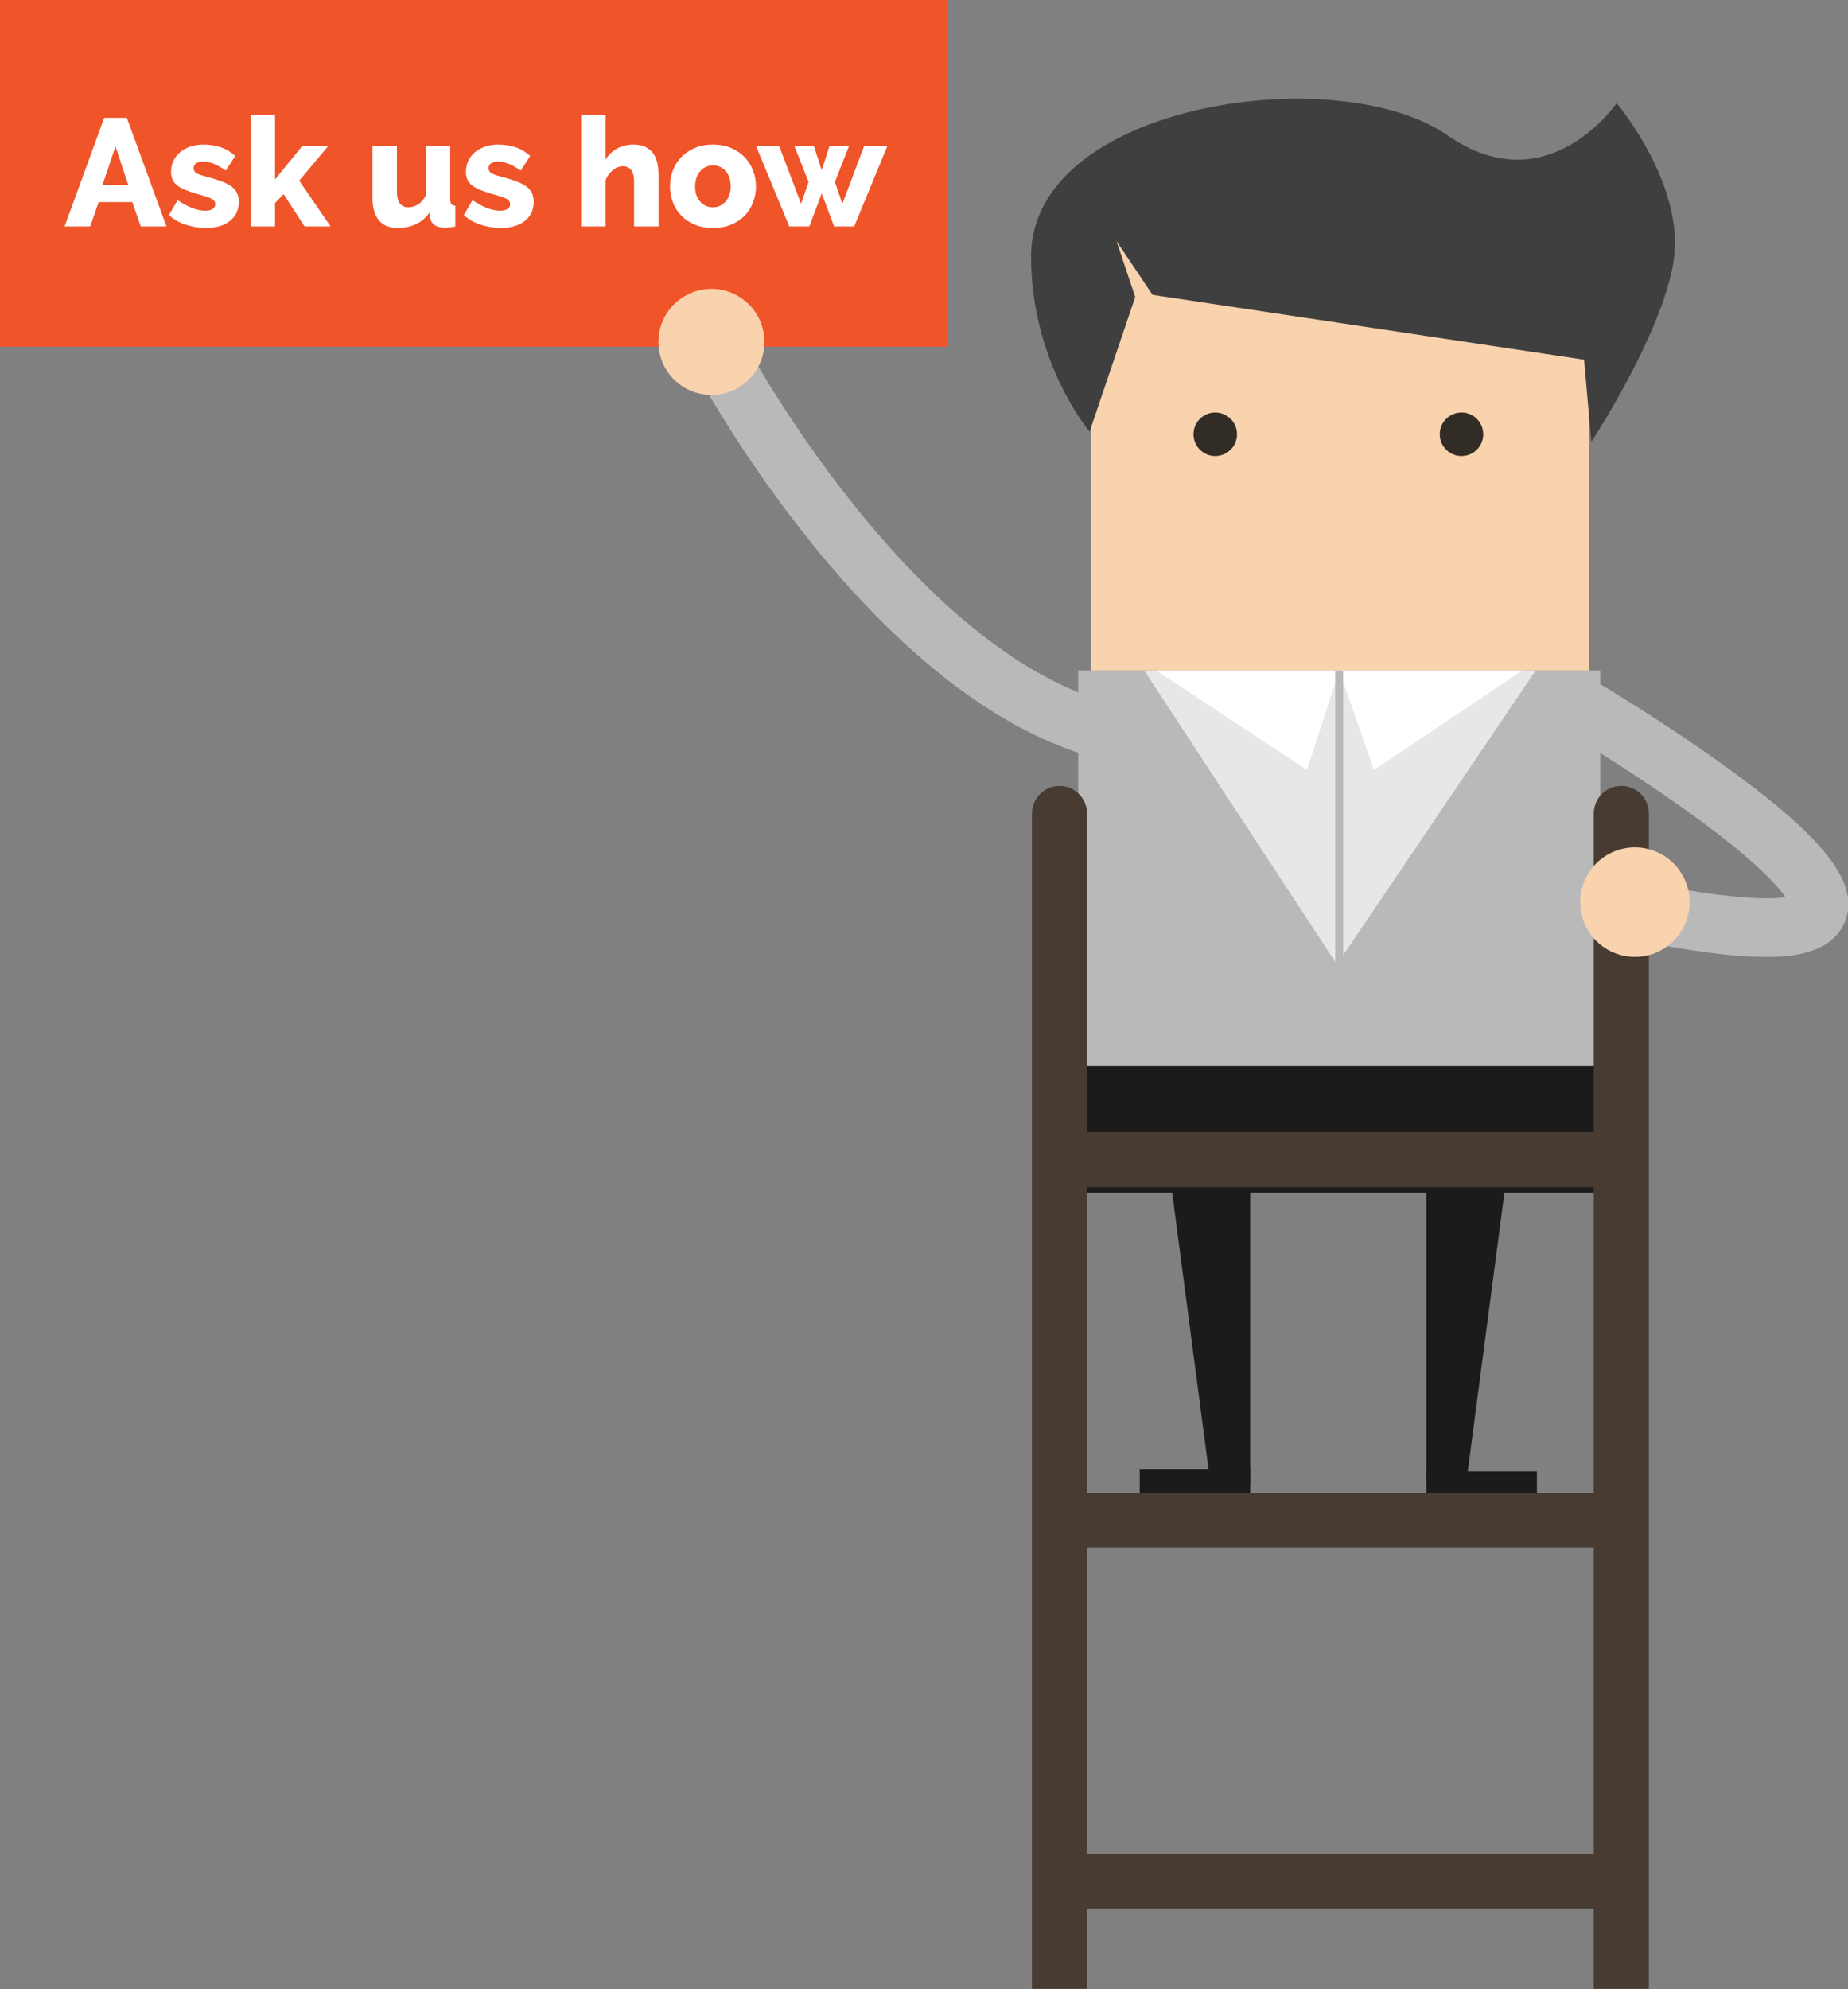 <?xml version="1.0" encoding="UTF-8" standalone="no"?>
<!DOCTYPE svg PUBLIC "-//W3C//DTD SVG 1.1//EN" "http://www.w3.org/Graphics/SVG/1.1/DTD/svg11.dtd">
<svg width="100%" height="100%" viewBox="0 0 578 622" version="1.1" xmlns="http://www.w3.org/2000/svg" xmlns:xlink="http://www.w3.org/1999/xlink" xml:space="preserve" xmlns:serif="http://www.serif.com/" style="fill-rule:evenodd;clip-rule:evenodd;stroke-miterlimit:2;">
    <rect x="0" y="0" width="578" height="622" fill="#808080" stroke="none"/>
    <g transform="matrix(2.461,0,0,2.461,-37.668,-31.438)">
        <rect x="152.338" y="97.961" width="66.336" height="66.337" style="fill:rgb(185,185,186);fill-rule:nonzero;"/>
    </g>
    <g transform="matrix(2.461,0,0,2.461,-37.668,-31.438)">
        <path d="M186.033,97.953L185.253,135.37L160.724,97.961L186.033,97.953Z" style="fill:rgb(232,231,232);fill-rule:nonzero;"/>
    </g>
    <g transform="matrix(2.461,0,0,2.461,-37.668,-31.438)">
        <rect x="15.309" y="12.772" width="120.337" height="44.056" style="fill:rgb(240,84,41);fill-rule:nonzero;"/>
    </g>
    <g transform="matrix(2.461,0,0,2.461,-37.668,-31.438)">
        <path d="M23.515,41.546L26.781,41.546L27.831,38.455L32.127,38.455L33.196,41.546L36.462,41.546L31.427,27.743L28.55,27.743L23.515,41.546ZM28.336,36.258L29.989,31.378L31.602,36.258L28.336,36.258ZM44.53,40.846C45.281,40.25 45.657,39.446 45.657,38.435C45.657,38.007 45.586,37.638 45.443,37.327C45.301,37.016 45.074,36.741 44.763,36.501C44.452,36.261 44.047,36.044 43.548,35.85C43.049,35.655 42.437,35.461 41.711,35.266C41.024,35.098 40.554,34.943 40.301,34.8C40.049,34.657 39.922,34.444 39.922,34.158C39.922,33.86 40.039,33.643 40.272,33.507C40.506,33.371 40.79,33.303 41.128,33.303C41.555,33.303 41.996,33.394 42.45,33.575C42.903,33.757 43.422,34.048 44.005,34.45L45.21,32.584C44.588,32.039 43.943,31.664 43.276,31.456C42.608,31.249 41.892,31.145 41.128,31.145C40.544,31.145 40.003,31.23 39.504,31.398C39.005,31.566 38.574,31.8 38.212,32.098C37.849,32.396 37.563,32.759 37.356,33.186C37.149,33.614 37.045,34.087 37.045,34.605C37.045,34.994 37.11,35.331 37.24,35.616C37.369,35.902 37.583,36.154 37.881,36.374C38.179,36.595 38.565,36.796 39.038,36.977C39.511,37.159 40.091,37.346 40.778,37.541C41.478,37.723 41.967,37.894 42.245,38.056C42.524,38.218 42.663,38.435 42.663,38.707C42.663,38.979 42.553,39.187 42.333,39.329C42.112,39.472 41.801,39.543 41.4,39.543C40.855,39.543 40.288,39.427 39.699,39.193C39.109,38.96 38.503,38.63 37.881,38.202L36.773,40.107C37.356,40.639 38.069,41.043 38.911,41.322C39.754,41.6 40.609,41.74 41.478,41.74C42.761,41.74 43.778,41.442 44.53,40.846ZM57.321,41.546L53.336,35.733L57.01,31.34L53.705,31.34L50.264,35.577L50.264,27.354L47.154,27.354L47.154,41.546L50.264,41.546L50.264,38.571L51.353,37.444L54.016,41.546L57.321,41.546ZM68.158,41.264C68.851,40.946 69.431,40.45 69.898,39.776L69.956,40.399C70.112,41.267 70.747,41.701 71.861,41.701C72.03,41.701 72.218,41.691 72.425,41.672C72.632,41.652 72.885,41.61 73.183,41.546L73.183,38.921C72.937,38.895 72.765,38.821 72.668,38.698C72.571,38.575 72.522,38.357 72.522,38.046L72.522,31.34L69.412,31.34L69.412,37.638C69.114,38.182 68.771,38.565 68.382,38.785C67.993,39.006 67.591,39.116 67.176,39.116C66.723,39.116 66.373,38.95 66.127,38.62C65.88,38.289 65.757,37.813 65.757,37.191L65.757,31.34L62.647,31.34L62.647,37.871C62.647,39.142 62.916,40.104 63.454,40.758C63.991,41.413 64.785,41.74 65.835,41.74C66.69,41.74 67.465,41.581 68.158,41.264ZM82.009,40.846C82.761,40.25 83.137,39.446 83.137,38.435C83.137,38.007 83.065,37.638 82.923,37.327C82.78,37.016 82.553,36.741 82.242,36.501C81.931,36.261 81.526,36.044 81.027,35.85C80.528,35.655 79.916,35.461 79.19,35.266C78.503,35.098 78.034,34.943 77.781,34.8C77.528,34.657 77.402,34.444 77.402,34.158C77.402,33.86 77.518,33.643 77.752,33.507C77.985,33.371 78.27,33.303 78.607,33.303C79.035,33.303 79.475,33.394 79.929,33.575C80.383,33.757 80.901,34.048 81.484,34.45L82.689,32.584C82.067,32.039 81.423,31.664 80.755,31.456C80.088,31.249 79.372,31.145 78.607,31.145C78.024,31.145 77.483,31.23 76.984,31.398C76.485,31.566 76.054,31.8 75.691,32.098C75.328,32.396 75.043,32.759 74.836,33.186C74.628,33.614 74.525,34.087 74.525,34.605C74.525,34.994 74.589,35.331 74.719,35.616C74.849,35.902 75.062,36.154 75.361,36.374C75.659,36.595 76.044,36.796 76.517,36.977C76.99,37.159 77.57,37.346 78.257,37.541C78.957,37.723 79.446,37.894 79.725,38.056C80.003,38.218 80.143,38.435 80.143,38.707C80.143,38.979 80.033,39.187 79.812,39.329C79.592,39.472 79.281,39.543 78.879,39.543C78.335,39.543 77.768,39.427 77.178,39.193C76.588,38.96 75.983,38.63 75.361,38.202L74.253,40.107C74.836,40.639 75.548,41.043 76.391,41.322C77.233,41.6 78.089,41.74 78.957,41.74C80.24,41.74 81.257,41.442 82.009,40.846ZM98.999,35.014C98.999,34.573 98.96,34.123 98.883,33.663C98.805,33.203 98.652,32.788 98.426,32.418C98.199,32.049 97.875,31.745 97.454,31.505C97.032,31.265 96.478,31.145 95.792,31.145C95.053,31.145 94.375,31.31 93.76,31.641C93.144,31.971 92.649,32.441 92.273,33.05L92.273,27.354L89.163,27.354L89.163,41.546L92.273,41.546L92.273,35.694C92.363,35.422 92.493,35.176 92.662,34.955C92.83,34.735 93.015,34.544 93.216,34.382C93.417,34.22 93.624,34.097 93.838,34.013C94.052,33.928 94.249,33.886 94.431,33.886C94.884,33.886 95.241,34.042 95.5,34.353C95.759,34.664 95.889,35.15 95.889,35.811L95.889,41.546L98.999,41.546L98.999,35.014ZM108.243,41.312C108.924,41.027 109.497,40.642 109.964,40.156C110.43,39.67 110.783,39.106 111.023,38.464C111.263,37.823 111.383,37.152 111.383,36.452C111.383,35.752 111.26,35.082 111.013,34.44C110.767,33.799 110.411,33.235 109.944,32.749C109.478,32.263 108.907,31.874 108.234,31.583C107.56,31.291 106.788,31.145 105.92,31.145C105.052,31.145 104.278,31.291 103.597,31.583C102.917,31.874 102.343,32.263 101.877,32.749C101.41,33.235 101.057,33.799 100.817,34.44C100.577,35.082 100.458,35.752 100.458,36.452C100.458,37.152 100.577,37.823 100.817,38.464C101.057,39.106 101.41,39.67 101.877,40.156C102.343,40.642 102.917,41.027 103.597,41.312C104.278,41.597 105.052,41.74 105.92,41.74C106.788,41.74 107.563,41.597 108.243,41.312ZM103.821,35.373C103.937,35.043 104.096,34.761 104.297,34.528C104.498,34.294 104.737,34.113 105.016,33.983C105.295,33.854 105.596,33.789 105.92,33.789C106.568,33.789 107.106,34.032 107.534,34.518C107.961,35.004 108.175,35.649 108.175,36.452C108.175,36.841 108.117,37.201 108,37.531C107.884,37.862 107.725,38.144 107.524,38.377C107.323,38.61 107.087,38.792 106.814,38.921C106.542,39.051 106.244,39.116 105.92,39.116C105.259,39.116 104.715,38.873 104.287,38.387C103.86,37.901 103.646,37.256 103.646,36.452C103.646,36.063 103.704,35.704 103.821,35.373ZM122.366,38.668L121.414,35.888L123.202,31.34L120.714,31.34L119.742,34.411L118.75,31.34L116.262,31.34L118.07,35.888L117.117,38.668L114.337,31.34L111.402,31.34L115.62,41.546L118.167,41.546L119.742,37.346L121.316,41.546L123.863,41.546L128.08,31.34L125.127,31.34L122.366,38.668Z" style="fill:white;fill-rule:nonzero;"/>
    </g>
    <g transform="matrix(2.461,0,0,2.461,-37.668,-31.438)">
        <path d="M162.225,148.693L169.134,201.209L174.201,201.209L174.201,148.693L162.225,148.693Z" style="fill:rgb(27,27,27);fill-rule:nonzero;"/>
    </g>
    <g transform="matrix(2.461,0,0,2.461,-37.668,-31.438)">
        <rect x="160.152" y="199.481" width="14.049" height="3.456" style="fill:rgb(27,27,27);fill-rule:nonzero;"/>
    </g>
    <g transform="matrix(2.461,0,0,2.461,-37.668,-31.438)">
        <path d="M208.557,148.693L201.648,201.209L196.579,201.209L196.579,148.693L208.557,148.693Z" style="fill:rgb(27,27,27);fill-rule:nonzero;"/>
    </g>
    <g transform="matrix(2.461,0,0,2.461,-37.668,-31.438)">
        <rect x="196.579" y="199.711" width="14.051" height="3.456" style="fill:rgb(27,27,27);fill-rule:nonzero;"/>
    </g>
    <g transform="matrix(2.461,0,0,2.461,-37.668,-31.438)">
        <path d="M153.951,46.137L153.951,97.961L217.293,97.961L217.293,46.137L153.951,46.137Z" style="fill:rgb(248,211,174);fill-rule:nonzero;"/>
    </g>
    <g transform="matrix(2.461,0,0,2.461,-37.668,-31.438)">
        <path d="M185.173,97.953L185.173,135.37L210.481,97.961L185.173,97.953Z" style="fill:rgb(232,231,232);fill-rule:nonzero;"/>
    </g>
    <g transform="matrix(2.461,0,0,2.461,-37.668,-31.438)">
        <path d="M185.506,97.961L189.921,110.611L208.786,97.961L185.506,97.961Z" style="fill:white;fill-rule:nonzero;"/>
    </g>
    <g transform="matrix(2.461,0,0,2.461,-37.668,-31.438)">
        <path d="M172.519,67.949C172.519,69.475 171.282,70.713 169.755,70.713C168.229,70.713 166.991,69.475 166.991,67.949C166.991,66.422 168.229,65.185 169.755,65.185C171.282,65.185 172.519,66.422 172.519,67.949Z" style="fill:rgb(50,44,38);fill-rule:nonzero;"/>
    </g>
    <g transform="matrix(2.461,0,0,2.461,-37.668,-31.438)">
        <path d="M203.814,67.949C203.814,69.475 202.576,70.713 201.051,70.713C199.524,70.713 198.286,69.475 198.286,67.949C198.286,66.422 199.524,65.185 201.051,65.185C202.576,65.185 203.814,66.422 203.814,67.949Z" style="fill:rgb(50,44,38);fill-rule:nonzero;"/>
    </g>
    <g transform="matrix(2.461,0,0,2.461,-37.668,-31.438)">
        <rect x="152.338" y="148.223" width="66.336" height="16.075" style="fill:rgb(27,27,27);fill-rule:nonzero;"/>
    </g>
    <g transform="matrix(2.461,0,0,2.461,-37.668,-31.438)">
        <path d="M153.786,67.619C153.786,67.619 146.345,58.89 146.345,45.362C146.345,25.873 185.35,20.284 199.269,29.968C211.982,38.812 220.763,25.873 220.763,25.873C220.763,25.873 228.185,34.647 228.185,43.702C228.185,52.757 217.548,68.914 217.548,68.914L216.63,58.476L159.776,49.936L153.786,67.619Z" style="fill:rgb(64,63,63);fill-rule:nonzero;"/>
    </g>
    <g transform="matrix(2.461,0,0,2.461,-37.668,-31.438)">
        <path d="M165.415,110.611L161.816,110.356C154.173,109.815 146.313,106.729 138.451,101.183C132.345,96.875 126.205,91.065 120.203,83.915C110.08,71.858 103.873,60.237 103.614,59.748L101.923,56.561L108.297,53.18L109.988,56.367C110.263,56.884 134.125,101.163 162.325,103.159" style="fill:rgb(185,185,186);fill-rule:nonzero;"/>
    </g>
    <g transform="matrix(2.461,0,0,2.461,-37.668,-31.438)">
        <path d="M99.753,53.095C101.476,49.797 105.547,48.522 108.845,50.247C112.142,51.97 113.417,56.04 111.693,59.338C109.969,62.635 105.899,63.911 102.601,62.187C99.303,60.462 98.028,56.392 99.753,53.095Z" style="fill:rgb(248,211,174);fill-rule:nonzero;"/>
    </g>
    <g transform="matrix(2.461,0,0,2.461,-37.668,-31.438)">
        <path d="M153.46,255.295L217.862,255.295L217.862,265.467L224.861,265.467L224.861,116.131C224.861,114.198 223.294,112.631 221.362,112.631C219.428,112.631 217.862,114.198 217.862,116.131L217.862,156.609L153.46,156.609L153.46,116.131C153.46,114.198 151.893,112.631 149.96,112.631C148.027,112.631 146.46,114.198 146.46,116.131L146.46,265.467L153.46,265.467L153.46,255.295ZM153.46,163.608L217.862,163.608L217.862,202.452L153.46,202.452L153.46,163.608ZM153.46,209.452L217.862,209.452L217.862,248.296L153.46,248.296L153.46,209.452Z" style="fill:rgb(71,59,50);fill-rule:nonzero;"/>
    </g>
    <g transform="matrix(2.461,0,0,2.461,-37.668,-31.438)">
        <path d="M239.717,134.349C235.545,134.349 229.85,133.599 222.341,132.062L223.834,124.767C235.425,127.139 240.282,127.061 242.212,126.762C241.119,125.163 237.913,121.583 228.585,115.017C221.45,109.994 214.4,105.816 214.329,105.774L218.118,99.365C218.458,99.565 226.518,104.341 234.409,110.023C247.212,119.24 251.675,124.968 249.815,129.796C248.121,134.19 242.283,134.305 240.365,134.343C240.153,134.347 239.937,134.349 239.717,134.349Z" style="fill:rgb(185,185,186);fill-rule:nonzero;"/>
    </g>
    <g transform="matrix(2.461,0,0,2.461,-37.668,-31.438)">
        <path d="M229.249,124.173C227.469,120.77 223.268,119.453 219.865,121.234C216.462,123.013 215.147,127.213 216.926,130.617C218.705,134.019 222.906,135.336 226.309,133.556C229.712,131.777 231.028,127.576 229.249,124.173Z" style="fill:rgb(248,211,174);fill-rule:nonzero;"/>
    </g>
    <g transform="matrix(2.461,0,0,2.461,-37.668,-31.438)">
        <path d="M160.143,52.183L157.207,43.413L162.344,51.082L160.143,52.183Z" style="fill:rgb(248,211,174);fill-rule:nonzero;"/>
    </g>
    <g transform="matrix(2.461,0,0,2.461,-37.668,-31.438)">
        <path d="M185.506,97.961L181.417,110.611L162.227,97.961L185.506,97.961Z" style="fill:white;fill-rule:nonzero;"/>
    </g>
    <g transform="matrix(2.461,0,0,2.461,-37.668,-31.438)">
        <path d="M185.506,97.961L185.506,135.37" style="fill:none;stroke:rgb(185,185,186);stroke-width:1px;"/>
    </g>
</svg>
